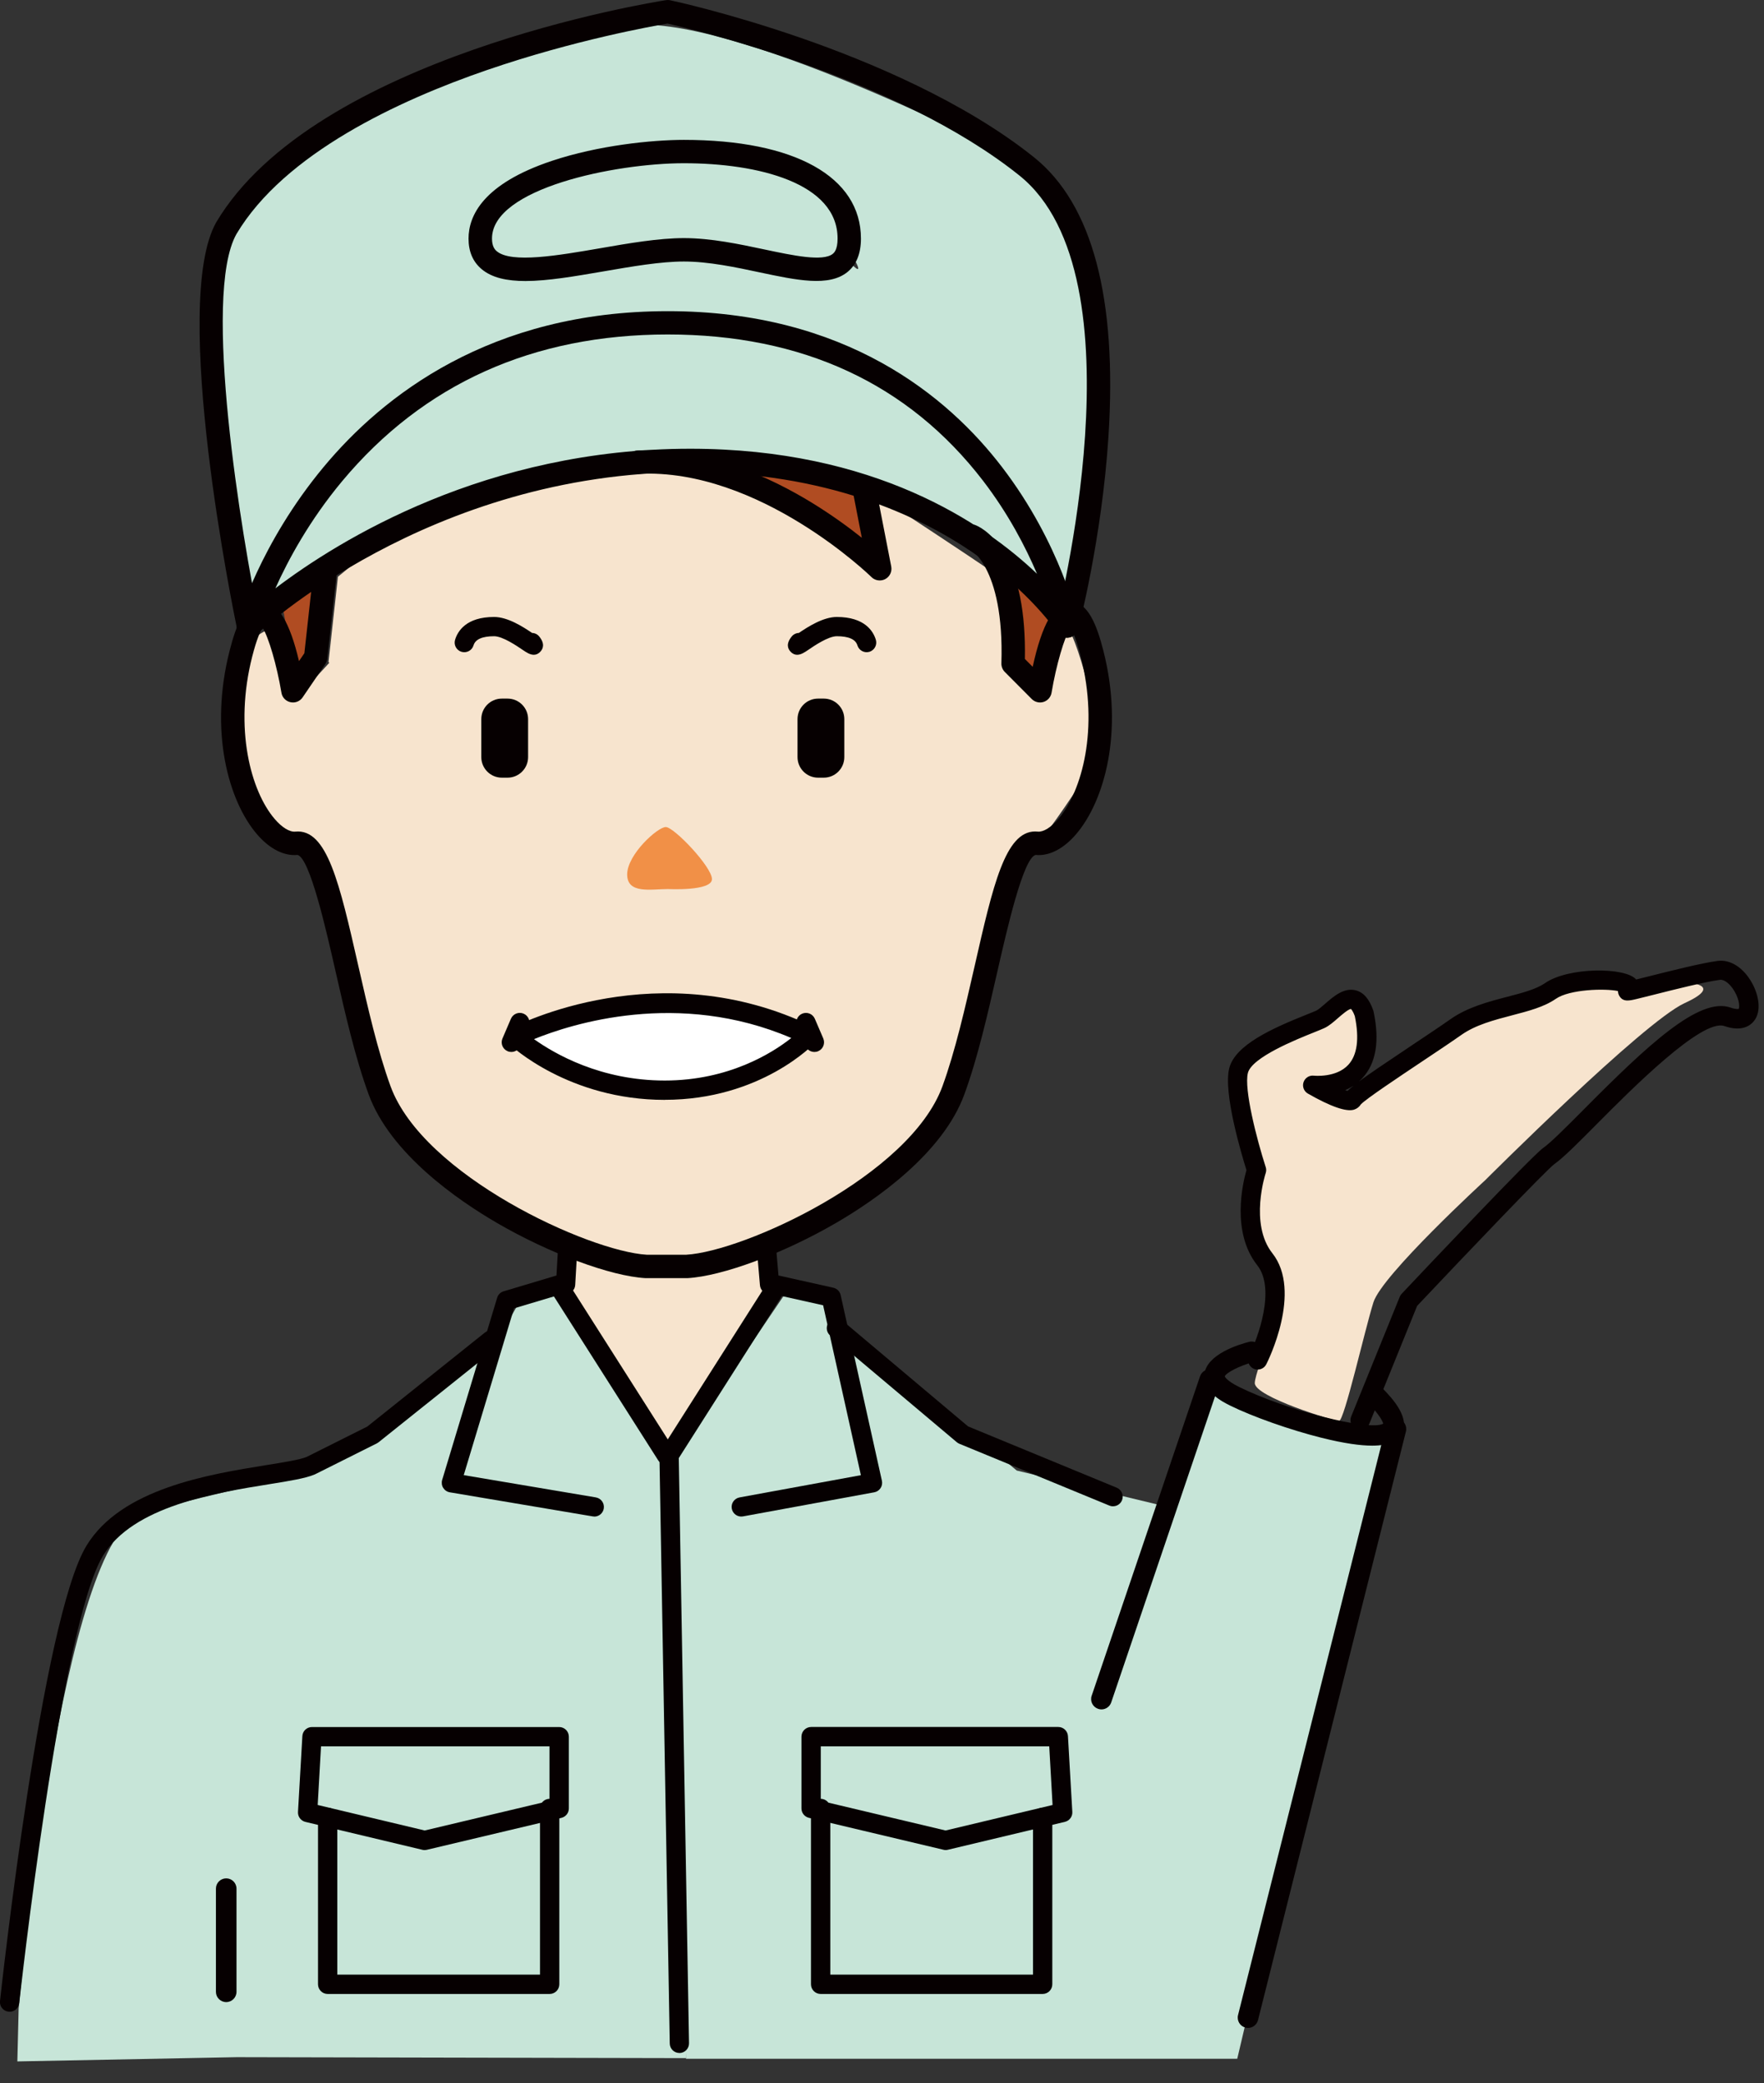 <svg width="72" height="85" viewBox="0 0 72 85" fill="none" xmlns="http://www.w3.org/2000/svg">
<rect x="0" y="0" width="72" height="85" fill="#333333" stroke="none"/>
<g clip-path="url(#clip0_28_4862)">
<path d="M31.5 50.5V52.973L27.279 59.539L23.416 52.973L23.205 51.009C23.205 51.009 26.012 51.709 27.273 51.569C28.536 51.429 31.5 50.5 31.5 50.5Z" fill="#F7E4CE"/>
<path d="M13.443 27.041L12.602 27.953L11.69 26.129C11.69 26.129 11.55 25.288 10.638 25.849C9.726 26.41 9.937 29.005 9.866 31.461C9.795 33.916 13.023 34.757 13.023 34.757C13.023 34.757 15.618 45.56 17.091 46.823C18.563 48.086 21.792 50.797 26 51.5C30.208 52.201 35.894 48.673 38 46.5C38.93 45.541 39.644 39.31 41 36C43 34 45 30.5 45 30.5C45 30.5 44.132 26.201 43.5 25.5C42.868 24.799 35.82 20.236 35.82 20.236L36.241 23.252C36.241 23.252 30.979 18.692 27.122 19.184C23 18.5 18.621 19.939 17.5 20.5L13.793 23.532L13.408 27.013" fill="#F7E4CE"/>
<path d="M68.826 40.088C68.826 40.088 70.439 40.159 68.755 40.931C67.072 41.703 60.617 48.157 60.617 48.157C60.617 48.157 56.409 52.016 56.058 53.137C55.706 54.26 54.866 57.977 54.654 57.977C54.443 57.977 51.216 56.994 51.216 56.433C51.216 55.873 52.689 52.715 51.988 51.943C51.287 51.171 50.936 50.048 50.936 50.048L51.287 46.752C51.287 46.752 48.621 44.437 52.128 42.613L55.636 40.789C55.636 40.789 56.267 43.104 55.495 43.525C54.724 43.945 54.372 44.577 54.372 44.577L55.144 44.857C55.144 44.857 60.687 41.209 61.739 40.929C62.791 40.649 63.703 40.157 63.703 40.157L65.597 40.017L66.72 40.368L68.824 40.088H68.826Z" fill="#F7E4CE"/>
<path d="M43.362 25.27L42.379 27.585L41.467 26.744C41.467 26.744 40.976 23.166 41.327 23.306C41.678 23.446 43.362 25.27 43.362 25.27Z" fill="#B04C22"/>
<path d="M35.505 20.079C35.364 20.29 35.925 23.095 35.925 23.095L30.242 19.027L35.505 20.079Z" fill="#B04C22"/>
<path d="M11.513 24.567L12.916 23.655C12.916 23.655 12.812 26.882 12.356 27.127C11.9 27.372 11.515 24.567 11.515 24.567H11.513Z" fill="#B04C22"/>
<path d="M9.478 8.59C12.002 4.943 21.263 1.295 25.894 1.015C30.524 0.734 42 6.766 42 6.766C42 6.766 43 8.59 44.5 10C45 11.5 45 16 44.5 17.22C44.64 18.763 43.5 24.5 43.5 24.5L40 22L35.086 20.236C35.086 20.236 26.808 17.289 20.353 19.744C13.899 22.2 9.971 25.006 9.971 25.006C9.971 25.006 6.955 12.238 9.48 8.59H9.478ZM34.5 10.5C34.5 10.5 35.996 12.238 33.961 9.082C32.038 6.097 32.5 6.766 32.5 6.766C32.5 6.766 38.499 10.291 34.5 10.5Z" fill="#C7E5D8"/>
<path d="M32.137 52.646L34 53V54.5L38.5 57.5L41.5 60L47.653 61.484L46.942 63.308L49.538 56.645L56.5 58.5L50.5 84H28L27.439 59.591L32.139 52.646H32.137ZM42.852 81.057C42.852 80.793 42.8 74.217 42.8 74.217L43.641 73.745L43.377 71.009L43.641 74.217L42.818 76.5L43.377 81.057C43.377 81.057 42.85 81.322 42.85 81.058L42.852 81.057Z" fill="#C7E5D8"/>
<path d="M9.233 75.901L9.664 83.935L0.708 84.108L0.761 81.952C0.761 81.952 2.497 62.695 5.811 61.748C9.127 60.8 12.441 60.169 12.441 60.169L20.28 54.75L21.228 53.066L23.018 52.5L25 56L28 60.169V83.974L9.218 83.934C9.267 81.8 9.229 75.901 9.229 75.901H9.233ZM22.598 80.847C22.598 80.636 22.738 73.973 22.738 73.973L23.018 70.886H23.5L23.018 73.5L22.727 74.5L22.598 80.847C22.598 80.847 22.596 81.059 22.596 80.847H22.598Z" fill="#C7E5D8"/>
<path d="M31.41 52.797C31.421 52.797 31.433 52.797 31.444 52.797C31.661 52.778 31.821 52.588 31.803 52.371L31.659 50.693C31.64 50.476 31.449 50.315 31.233 50.334C31.016 50.353 30.855 50.543 30.874 50.76L31.018 52.438C31.035 52.644 31.206 52.799 31.41 52.799V52.797Z" fill="#060001"/>
<path d="M23.085 52.797C23.293 52.797 23.467 52.636 23.478 52.427L23.575 50.749C23.588 50.532 23.422 50.345 23.205 50.334C22.992 50.321 22.801 50.487 22.79 50.704L22.693 52.382C22.68 52.599 22.846 52.786 23.063 52.797C23.07 52.797 23.078 52.797 23.085 52.797Z" fill="#060001"/>
<path d="M55.521 58.347C55.676 58.347 55.824 58.254 55.886 58.102L57.842 53.281C59.855 51.149 63.112 47.737 63.443 47.496C63.815 47.234 64.426 46.619 65.199 45.84C66.584 44.446 69.467 41.548 70.381 41.864C71.078 42.106 71.427 41.854 71.573 41.68C71.932 41.258 71.767 40.574 71.517 40.118C71.171 39.487 70.633 39.137 70.108 39.206C69.447 39.294 68.2 39.61 67.29 39.838C67.113 39.883 66.933 39.928 66.782 39.965C66.345 39.451 64.014 39.453 63.061 40.113C62.697 40.365 62.125 40.514 61.518 40.671C60.759 40.869 59.898 41.094 59.199 41.587C58.806 41.864 58.229 42.248 57.618 42.656C56.531 43.381 55.871 43.829 55.467 44.125C55.518 44.08 55.568 44.031 55.615 43.981C56.166 43.381 56.318 42.473 56.065 41.277C56.062 41.26 56.058 41.245 56.052 41.228C55.889 40.761 55.658 40.492 55.342 40.408C54.86 40.281 54.434 40.653 54.092 40.95C53.961 41.064 53.813 41.193 53.726 41.234C53.647 41.271 53.499 41.329 53.328 41.398C51.928 41.957 50.413 42.633 50.173 43.586C49.921 44.588 50.676 47.103 50.876 47.742C50.725 48.269 50.248 50.271 51.315 51.622C52.083 52.591 51.336 54.613 50.983 55.31C50.885 55.505 50.962 55.74 51.156 55.839C51.351 55.936 51.586 55.86 51.685 55.665C51.747 55.546 53.169 52.696 51.932 51.132C50.986 49.934 51.653 47.884 51.661 47.864C51.687 47.783 51.689 47.697 51.661 47.617C51.293 46.479 50.769 44.431 50.934 43.779C51.096 43.136 52.928 42.405 53.617 42.129C53.808 42.052 53.957 41.992 54.058 41.946C54.245 41.858 54.423 41.705 54.608 41.542C54.748 41.421 55.036 41.168 55.142 41.168C55.142 41.168 55.213 41.223 55.299 41.462C55.488 42.381 55.398 43.048 55.034 43.444C54.537 43.984 53.638 43.889 53.629 43.889C53.442 43.865 53.266 43.977 53.206 44.154C53.146 44.332 53.221 44.528 53.384 44.62C54.314 45.152 54.946 45.371 55.264 45.276C55.385 45.238 55.482 45.163 55.544 45.061C55.751 44.838 57.132 43.919 58.05 43.306C58.664 42.897 59.246 42.508 59.647 42.226C60.23 41.815 60.982 41.619 61.71 41.428C62.385 41.252 63.024 41.086 63.502 40.754C64.069 40.361 65.515 40.324 66.04 40.436C66.04 40.501 66.057 40.567 66.091 40.627C66.242 40.894 66.5 40.832 66.797 40.761C66.965 40.72 67.202 40.662 67.475 40.593C68.316 40.38 69.587 40.06 70.203 39.978C70.381 39.954 70.626 40.15 70.801 40.455C71.013 40.819 71.003 41.112 70.966 41.163C70.951 41.17 70.846 41.185 70.633 41.11C69.353 40.664 67.249 42.643 64.635 45.276C63.917 45.997 63.297 46.621 62.981 46.843C62.518 47.17 58.095 51.85 57.213 52.786C57.179 52.821 57.153 52.862 57.134 52.907L55.15 57.796C55.067 57.998 55.164 58.227 55.366 58.308C55.415 58.328 55.465 58.336 55.514 58.336L55.521 58.347ZM55.245 44.3C55.138 44.384 55.06 44.452 55.002 44.51C54.974 44.502 54.94 44.493 54.905 44.48C55.021 44.431 55.135 44.371 55.245 44.298V44.3Z" fill="#060001"/>
<path d="M33.242 42.921C33.294 42.921 33.346 42.912 33.397 42.889C33.597 42.803 33.688 42.572 33.604 42.372L33.258 41.566C33.172 41.366 32.943 41.275 32.741 41.359C32.541 41.445 32.449 41.677 32.533 41.877L32.879 42.682C32.943 42.831 33.088 42.921 33.242 42.921Z" fill="#060001"/>
<path d="M20.871 42.921C21.024 42.921 21.168 42.831 21.234 42.682L21.579 41.877C21.665 41.677 21.572 41.445 21.372 41.359C21.172 41.273 20.94 41.366 20.854 41.566L20.509 42.372C20.423 42.572 20.516 42.803 20.716 42.889C20.767 42.912 20.819 42.921 20.871 42.921Z" fill="#060001"/>
<path d="M27.269 36.274C26.576 36.274 25.599 36.489 25.599 35.678C25.599 34.867 26.84 33.744 27.174 33.744C27.509 33.744 29.059 35.368 29.059 35.869C29.059 36.37 27.269 36.274 27.269 36.274Z" fill="#F19047"/>
<path d="M33.012 42.245C26.855 39.253 21.043 42.303 21.043 42.303C21.043 42.303 23.341 44.481 27.129 44.481C30.917 44.481 33.01 42.246 33.01 42.246L33.012 42.245Z" fill="white"/>
<path d="M27.131 44.874C31.046 44.874 33.21 42.611 33.299 42.514C33.385 42.422 33.423 42.297 33.398 42.174C33.376 42.05 33.296 41.946 33.184 41.892C26.92 38.847 21.105 41.826 20.86 41.955C20.748 42.015 20.671 42.123 20.652 42.25C20.636 42.376 20.679 42.503 20.772 42.59C20.871 42.684 23.229 44.876 27.129 44.876L27.131 44.874ZM32.298 42.351C31.53 42.959 29.747 44.087 27.131 44.087C24.515 44.087 22.635 42.996 21.796 42.398C23.319 41.778 27.684 40.374 32.296 42.351H32.298Z" fill="#060001"/>
<path d="M20.484 28.503H20.716C21.179 28.503 21.555 28.878 21.555 29.342V30.891C21.555 31.354 21.179 31.73 20.716 31.73H20.484C20.021 31.73 19.645 31.354 19.645 30.891V29.342C19.645 28.878 20.021 28.503 20.484 28.503Z" fill="#060001"/>
<path d="M33.391 28.503H33.623C34.086 28.503 34.462 28.878 34.462 29.342V30.891C34.462 31.354 34.086 31.73 33.623 31.73H33.391C32.928 31.73 32.552 31.354 32.552 30.891V29.342C32.552 28.878 32.928 28.503 33.391 28.503Z" fill="#060001"/>
<path d="M32.537 26.716C32.696 26.716 32.851 26.61 32.978 26.524C33.225 26.355 33.804 25.959 34.155 25.959C34.639 25.959 34.921 26.084 34.996 26.331C35.06 26.539 35.278 26.656 35.486 26.595C35.693 26.531 35.811 26.312 35.749 26.105C35.645 25.758 35.297 25.173 34.155 25.173C33.6 25.173 32.978 25.573 32.606 25.825C32.496 25.828 32.389 25.879 32.315 25.969C32.075 26.264 32.154 26.466 32.264 26.585C32.352 26.681 32.444 26.716 32.535 26.716H32.537Z" fill="#060001"/>
<path d="M21.788 26.716C21.88 26.716 21.972 26.681 22.059 26.585C22.168 26.466 22.248 26.264 22.009 25.969C21.934 25.877 21.828 25.828 21.718 25.825C21.346 25.573 20.725 25.173 20.168 25.173C19.025 25.173 18.679 25.756 18.574 26.105C18.511 26.312 18.629 26.533 18.838 26.595C19.045 26.656 19.266 26.541 19.328 26.331C19.402 26.084 19.684 25.959 20.168 25.959C20.518 25.959 21.097 26.355 21.346 26.524C21.473 26.61 21.628 26.716 21.787 26.716H21.788Z" fill="#060001"/>
<path d="M35.908 23.683C35.985 23.683 36.063 23.665 36.134 23.627C36.319 23.528 36.416 23.321 36.377 23.115L35.762 19.959C35.712 19.701 35.462 19.533 35.204 19.582C34.946 19.632 34.776 19.882 34.826 20.14L35.176 21.942C34.662 21.531 33.98 21.03 33.169 20.531C31.453 19.475 28.82 18.244 26.017 18.38C25.754 18.393 25.552 18.617 25.563 18.879C25.576 19.142 25.802 19.344 26.062 19.333C30.98 19.09 35.527 23.502 35.572 23.547C35.663 23.637 35.785 23.683 35.906 23.683H35.908Z" fill="#060001"/>
<path d="M26.382 52.15H28.026C28.026 52.15 28.043 52.15 28.052 52.15C29.482 52.072 31.984 51.143 34.135 49.891C35.706 48.977 38.476 47.079 39.363 44.648C39.909 43.157 40.316 41.363 40.712 39.627C41.105 37.902 41.763 35.015 42.269 34.882C42.818 34.938 43.407 34.637 43.921 34.038C45.083 32.683 45.877 29.842 45.035 26.548C44.779 25.544 44.407 24.522 43.669 24.552C43.037 24.578 42.527 25.472 42.151 27.207L41.832 26.886C41.867 25.001 41.574 23.53 40.957 22.515C40.44 21.663 39.864 21.443 39.8 21.42C39.55 21.332 39.279 21.465 39.193 21.714C39.107 21.959 39.234 22.226 39.475 22.317C39.526 22.34 40.998 23.044 40.873 27.064C40.869 27.195 40.92 27.322 41.011 27.415L42.112 28.521C42.239 28.648 42.424 28.693 42.596 28.639C42.766 28.585 42.891 28.439 42.921 28.263C43.11 27.131 43.444 25.998 43.693 25.604C43.785 25.759 43.934 26.092 44.111 26.782C44.864 29.727 44.166 32.285 43.198 33.413C42.901 33.759 42.589 33.953 42.357 33.931C42.321 33.927 42.288 33.925 42.252 33.925C41.03 33.925 40.529 36.127 39.782 39.412C39.393 41.118 38.991 42.884 38.468 44.319C37.138 47.963 30.379 51.057 28.013 51.194H26.395C24.029 51.055 17.27 47.963 15.94 44.319C15.416 42.884 15.015 41.12 14.626 39.412C13.858 36.035 13.352 33.8 12.051 33.931C11.821 33.953 11.507 33.761 11.21 33.413C10.242 32.285 9.543 29.728 10.296 26.782C10.472 26.092 10.623 25.759 10.715 25.604C10.963 25.998 11.296 27.129 11.487 28.263C11.518 28.456 11.664 28.609 11.855 28.65C12.047 28.693 12.242 28.615 12.352 28.454L13.279 27.094C13.323 27.028 13.35 26.955 13.359 26.877L13.744 23.395C13.774 23.134 13.583 22.898 13.322 22.869C13.062 22.839 12.825 23.029 12.795 23.291L12.423 26.652L12.204 26.974C11.832 25.389 11.341 24.575 10.739 24.55C9.994 24.52 9.631 25.541 9.373 26.546C8.53 29.84 9.326 32.681 10.487 34.036C11.001 34.635 11.591 34.936 12.144 34.882C12.647 35.015 13.303 37.902 13.695 39.627C14.09 41.363 14.499 43.158 15.045 44.648C15.932 47.079 18.701 48.975 20.273 49.891C22.426 51.143 24.926 52.072 26.355 52.15C26.365 52.15 26.372 52.15 26.382 52.15Z" fill="#060001"/>
<path d="M10.139 26.019C10.259 26.019 10.379 25.974 10.47 25.887C10.539 25.821 17.481 19.264 28.174 19.264C33.722 19.264 37.496 21.039 39.687 22.53C42.062 24.147 43.14 25.786 43.151 25.802C43.276 25.995 43.521 26.072 43.734 25.984C43.947 25.896 44.067 25.67 44.018 25.444C43.99 25.313 43.31 22.209 40.907 19.068C38.683 16.16 34.508 12.696 27.258 12.696C20.008 12.696 15.622 16.153 13.21 19.053C10.603 22.188 9.717 25.285 9.682 25.416C9.624 25.623 9.711 25.843 9.896 25.954C9.973 25.999 10.057 26.021 10.141 26.021L10.139 26.019ZM28.176 18.309C19.853 18.309 13.845 22.028 11.24 24.005C11.759 22.848 12.63 21.234 13.966 19.632C17.283 15.661 21.755 13.647 27.256 13.647C32.758 13.647 37.08 15.656 40.124 19.615C41.161 20.966 41.865 22.327 42.327 23.412C40.156 21.344 35.691 18.309 28.174 18.309H28.176Z" fill="#060001"/>
<path d="M43.551 26.019C43.762 26.019 43.956 25.877 44.013 25.664C44.022 25.627 44.975 21.972 45.242 17.831C45.608 12.167 44.586 8.327 42.206 6.419C39.346 4.128 35.46 2.508 32.702 1.551C29.723 0.519 27.451 0.03 27.355 0.011C27.299 -0.002 27.239 -0.002 27.183 0.006C26.6 0.097 12.843 2.313 8.824 9.072C6.942 12.408 9.56 25.102 9.672 25.64C9.726 25.898 9.979 26.064 10.236 26.01C10.494 25.956 10.661 25.703 10.607 25.445C9.861 21.872 8.237 12.053 9.65 9.551C11.61 6.256 16.289 4.092 19.869 2.861C23.453 1.628 26.681 1.058 27.245 0.962C28.187 1.175 36.607 3.152 41.609 7.162C46.739 11.274 43.129 25.281 43.091 25.421C43.024 25.675 43.177 25.937 43.431 26.004C43.472 26.015 43.514 26.019 43.553 26.019H43.551Z" fill="#060001"/>
<path d="M21.447 11.466C22.351 11.466 23.452 11.275 24.638 11.072C25.782 10.874 26.967 10.67 27.914 10.67C28.925 10.67 30.031 10.905 31.007 11.113C32.524 11.434 33.832 11.713 34.591 11.098C34.955 10.803 35.14 10.345 35.14 9.736C35.14 7.213 32.438 5.707 27.914 5.707C26.612 5.707 24.42 5.931 22.527 6.563C19.714 7.501 19.124 8.805 19.124 9.736C19.124 10.265 19.303 10.683 19.657 10.98C20.081 11.337 20.695 11.466 21.445 11.466H21.447ZM27.916 6.66C30.947 6.66 34.187 7.467 34.187 9.734C34.187 10.197 34.039 10.317 33.993 10.356C33.589 10.683 32.378 10.427 31.207 10.179C30.184 9.962 29.026 9.715 27.916 9.715C26.886 9.715 25.66 9.926 24.478 10.132C22.788 10.423 20.873 10.754 20.275 10.25C20.193 10.181 20.081 10.05 20.081 9.734C20.081 7.688 25.104 6.66 27.916 6.66Z" fill="#060001"/>
<path d="M44.958 69.746C45.134 69.746 45.296 69.635 45.356 69.46L49.779 56.426C49.854 56.205 49.736 55.966 49.516 55.892C49.295 55.817 49.056 55.934 48.981 56.155L44.558 69.189C44.483 69.409 44.601 69.648 44.822 69.723C44.866 69.738 44.911 69.746 44.956 69.746H44.958Z" fill="#060001"/>
<path d="M56.007 58.984C56.742 58.984 57.016 58.773 57.16 58.575C57.65 57.904 56.786 57.014 56.461 56.678C56.301 56.512 56.033 56.506 55.867 56.669C55.701 56.83 55.695 57.097 55.858 57.263C56.34 57.762 56.439 58.009 56.458 58.089C55.895 58.401 52.515 57.547 50.577 56.59C50.043 56.327 49.99 56.159 49.99 56.159C50.029 56.024 50.577 55.721 51.194 55.564C51.418 55.507 51.554 55.279 51.498 55.052C51.44 54.826 51.212 54.692 50.988 54.748C50.581 54.851 49.243 55.252 49.155 56.08C49.08 56.79 49.927 57.209 50.205 57.347C51.124 57.801 52.653 58.341 53.922 58.659C54.867 58.896 55.533 58.984 56.007 58.984Z" fill="#060001"/>
<path d="M50.94 82.742C51.128 82.742 51.298 82.615 51.347 82.424L57.385 58.405C57.441 58.179 57.304 57.951 57.08 57.895C56.856 57.839 56.626 57.975 56.57 58.199L50.532 82.219C50.476 82.445 50.612 82.673 50.837 82.729C50.87 82.738 50.906 82.742 50.94 82.742Z" fill="#060001"/>
<path d="M27.729 83.766H27.736C27.953 83.762 28.127 83.583 28.123 83.366L27.705 59.492L31.913 52.881L33.597 53.257L35.138 60.189L30.184 61.097C29.971 61.137 29.829 61.342 29.869 61.555C29.908 61.768 30.112 61.91 30.326 61.871L35.682 60.888C35.787 60.87 35.88 60.808 35.94 60.718C36 60.629 36.018 60.52 35.996 60.416L34.312 52.84C34.279 52.69 34.163 52.575 34.013 52.541L31.816 52.05C31.653 52.014 31.487 52.083 31.397 52.221L26.978 59.167C26.937 59.233 26.914 59.307 26.916 59.386L27.337 83.377C27.34 83.592 27.516 83.764 27.729 83.764V83.766Z" fill="#060001"/>
<path d="M45.431 61.458C45.586 61.458 45.732 61.367 45.795 61.215C45.877 61.014 45.782 60.784 45.582 60.701L39.513 58.199L34.393 53.89C34.226 53.75 33.978 53.773 33.838 53.937C33.697 54.103 33.72 54.352 33.884 54.492L39.051 58.842C39.083 58.868 39.117 58.889 39.154 58.906L45.281 61.43C45.33 61.451 45.38 61.46 45.431 61.46V61.458Z" fill="#060001"/>
<path d="M38.595 75.484C38.625 75.484 38.657 75.481 38.687 75.473L43.467 74.333C43.652 74.288 43.779 74.118 43.768 73.928L43.59 70.835C43.579 70.628 43.405 70.463 43.198 70.463H33.107C32.89 70.463 32.713 70.639 32.713 70.858V73.786C32.713 73.969 32.838 74.126 33.016 74.169L38.504 75.471C38.534 75.479 38.563 75.483 38.595 75.483V75.484ZM42.962 73.646L38.595 74.686L33.501 73.477V71.254H42.826L42.962 73.646Z" fill="#060001"/>
<path d="M33.498 81.356H42.557C42.773 81.356 42.951 81.18 42.951 80.961V74.15C42.951 73.933 42.775 73.756 42.557 73.756C42.338 73.756 42.163 73.931 42.163 74.15V80.567H33.89V73.788C33.89 73.571 33.714 73.393 33.496 73.393C33.277 73.393 33.101 73.569 33.101 73.788V80.961C33.101 81.178 33.277 81.356 33.496 81.356H33.498Z" fill="#060001"/>
<path d="M24.257 61.879C24.446 61.879 24.612 61.742 24.644 61.55C24.679 61.335 24.535 61.133 24.321 61.096L18.928 60.187L20.981 53.382L22.609 52.896L26.869 59.59C26.987 59.773 27.23 59.827 27.413 59.711C27.596 59.595 27.651 59.35 27.535 59.167L23.115 52.221C23.02 52.074 22.839 52.005 22.671 52.055L20.555 52.687C20.428 52.724 20.329 52.823 20.292 52.95L18.047 60.386C18.016 60.494 18.031 60.612 18.09 60.707C18.15 60.802 18.247 60.87 18.36 60.888L24.194 61.871C24.216 61.875 24.238 61.877 24.259 61.877L24.257 61.879Z" fill="#060001"/>
<path d="M0.394 82.082C0.592 82.082 0.762 81.933 0.785 81.731C0.802 81.578 2.48 66.317 4.203 63.478C5.432 61.452 8.788 60.91 11.01 60.554C11.827 60.423 12.47 60.318 12.836 60.163C12.843 60.159 12.851 60.156 12.858 60.154L15.383 58.891C15.407 58.877 15.431 58.862 15.452 58.846L20.28 54.987C20.451 54.85 20.479 54.604 20.342 54.434C20.206 54.264 19.959 54.236 19.789 54.372L14.992 58.205L12.516 59.444C12.234 59.559 11.606 59.66 10.883 59.776C8.519 60.157 4.946 60.731 3.528 63.069C1.714 66.055 0.069 81.01 0 81.645C-0.024 81.862 0.133 82.056 0.349 82.079C0.364 82.079 0.377 82.081 0.392 82.081L0.394 82.082Z" fill="#060001"/>
<path d="M17.335 75.484C17.365 75.484 17.397 75.48 17.427 75.473L22.915 74.171C23.093 74.127 23.218 73.971 23.218 73.787V70.859C23.218 70.642 23.042 70.465 22.824 70.465H12.733C12.524 70.465 12.352 70.627 12.341 70.837L12.163 73.93C12.152 74.12 12.279 74.29 12.464 74.335L17.244 75.475C17.274 75.482 17.304 75.486 17.335 75.486V75.484ZM22.429 73.477L17.335 74.686L12.967 73.645L13.103 71.254H22.428V73.477H22.429Z" fill="#060001"/>
<path d="M13.376 81.356H22.435C22.652 81.356 22.829 81.18 22.829 80.961V73.787C22.829 73.571 22.654 73.393 22.435 73.393C22.216 73.393 22.041 73.569 22.041 73.787V80.567H13.768V74.15C13.768 73.933 13.593 73.756 13.374 73.756C13.155 73.756 12.98 73.931 12.98 74.15V80.961C12.98 81.178 13.155 81.356 13.374 81.356H13.376Z" fill="#060001"/>
<path d="M9.233 81.688C9.465 81.688 9.653 81.499 9.653 81.268V77.059C9.653 76.828 9.465 76.639 9.233 76.639C9.001 76.639 8.813 76.828 8.813 77.059V81.268C8.813 81.499 9.001 81.688 9.233 81.688Z" fill="#060001"/>
</g>
<defs>
<clipPath id="clip0_28_4862">
<rect width="71.781" height="84.11" fill="white" transform="matrix(-1 0 0 1 71.781 0)"/>
</clipPath>
</defs>
</svg>
